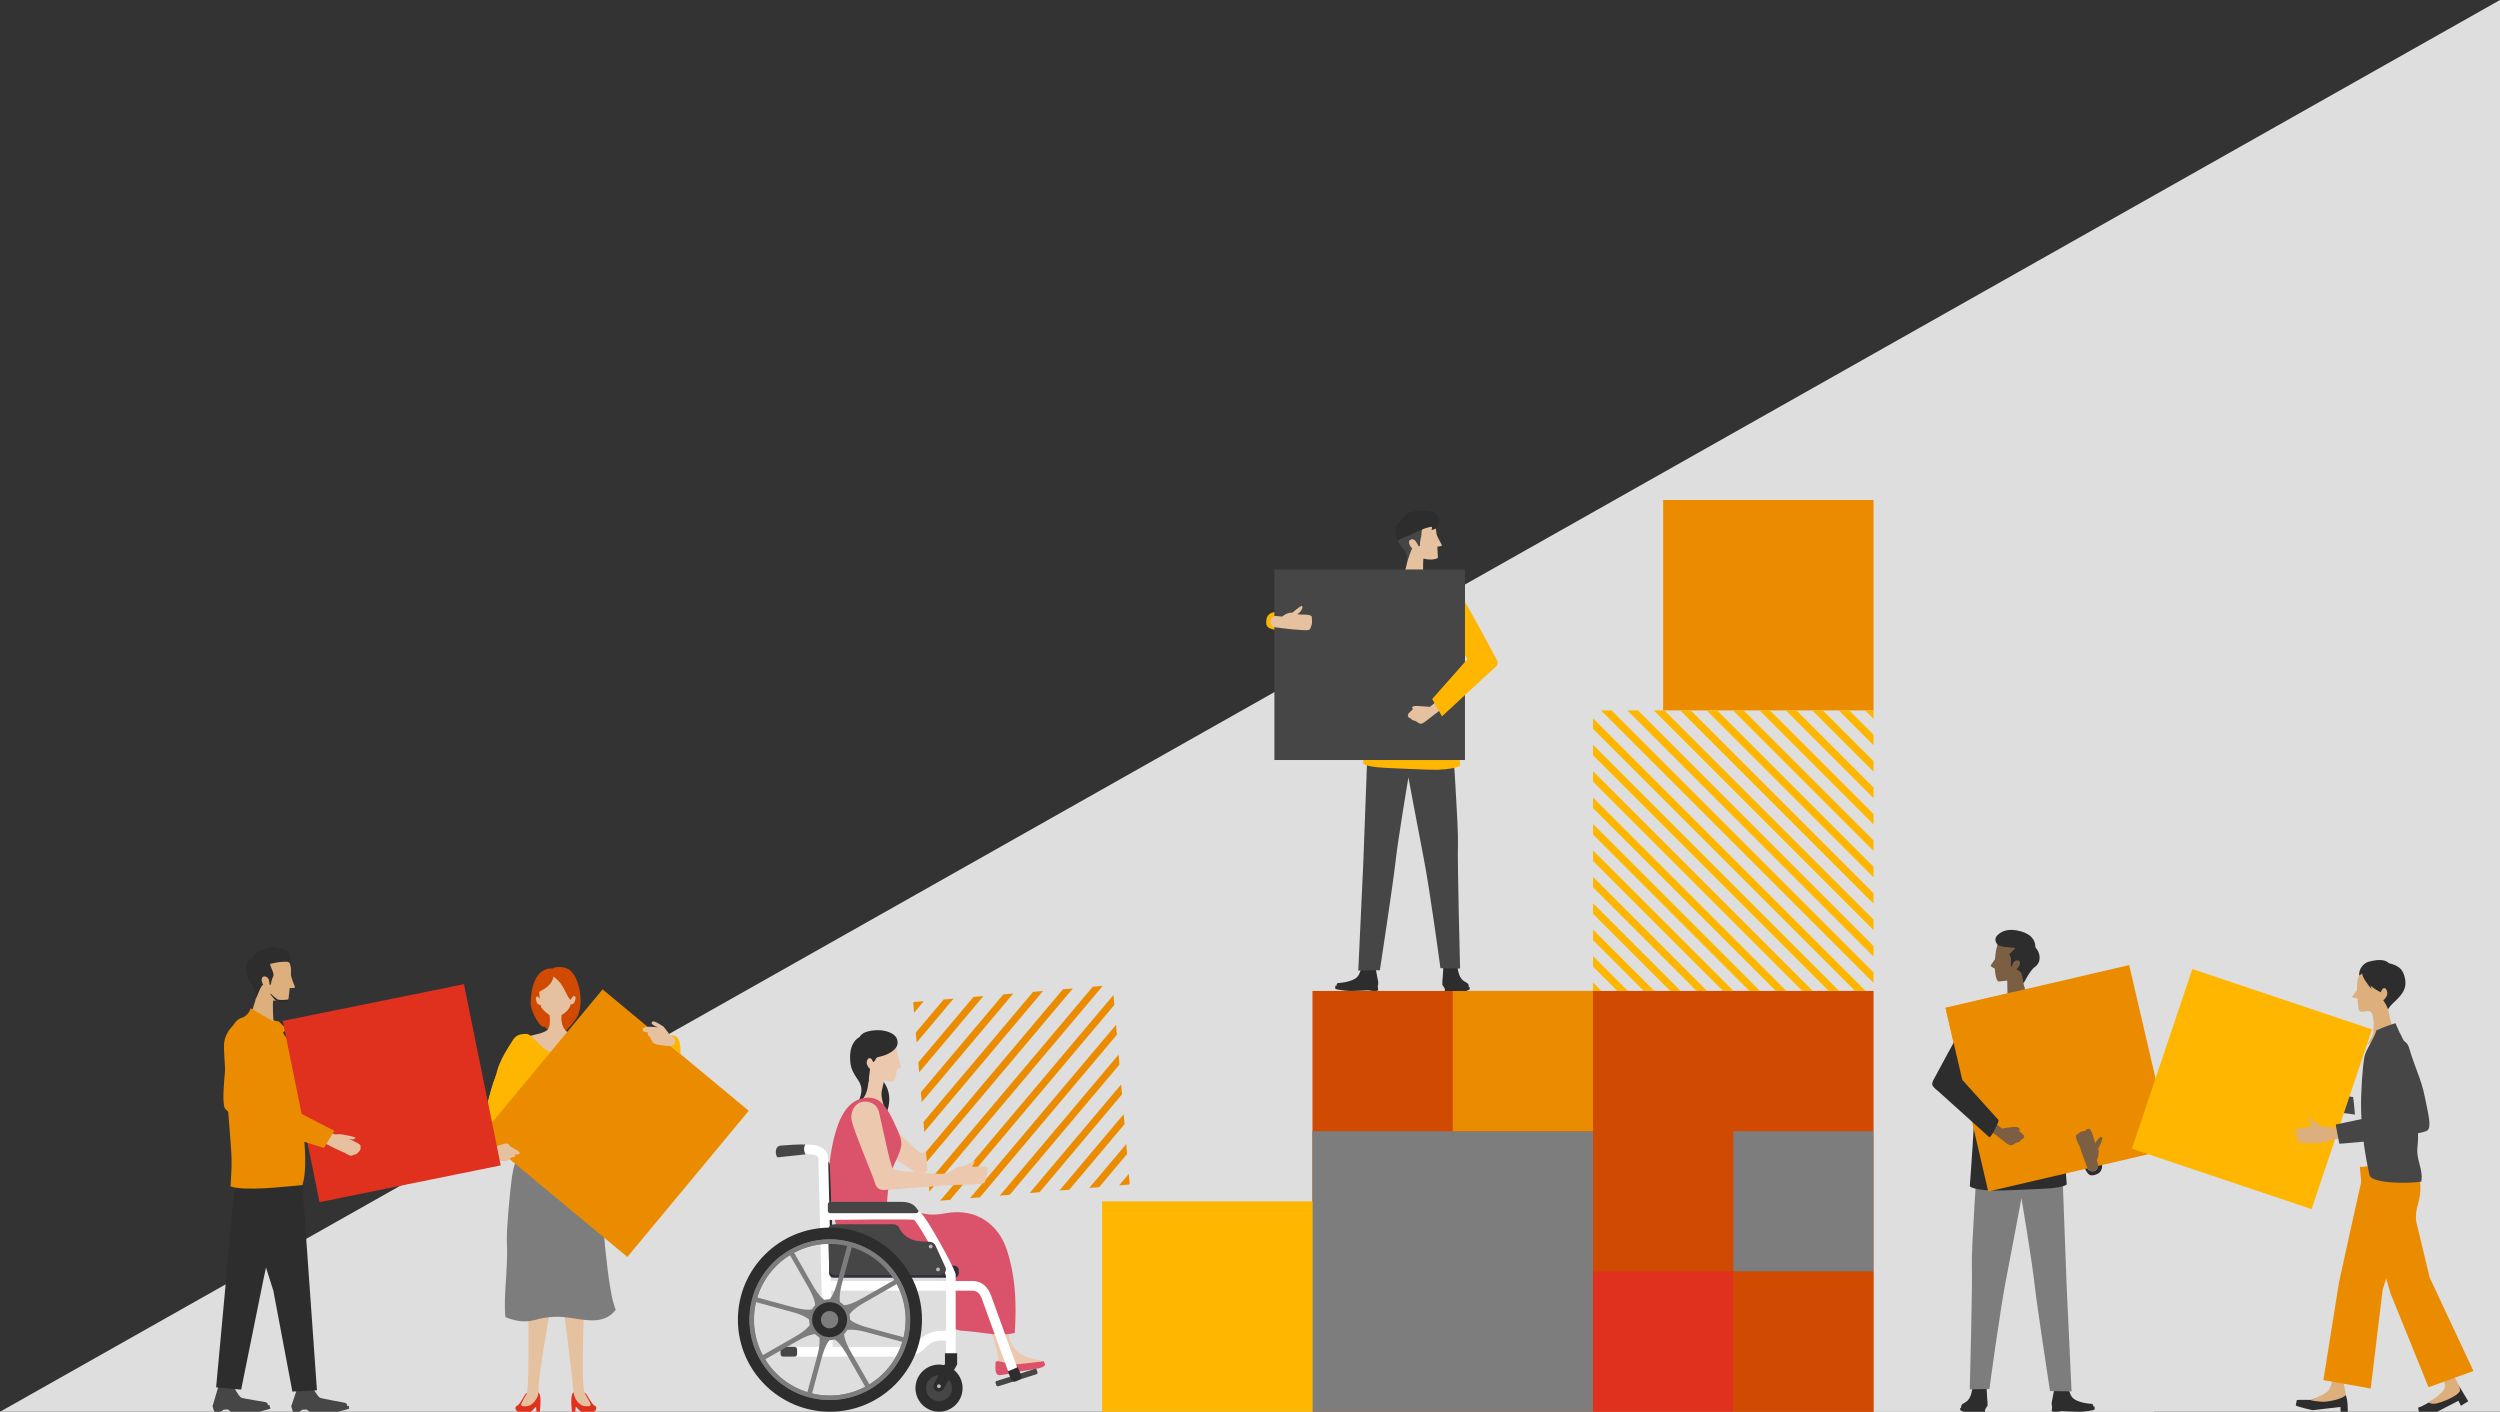 <?xml version="1.0" encoding="UTF-8"?><svg id="img" xmlns="http://www.w3.org/2000/svg" xmlns:xlink="http://www.w3.org/1999/xlink" viewBox="0 0 850 480"><rect x="0" y="0" width="850" height="480" fill="#333333" stroke="none"/><defs><style>.cls-1,.cls-2,.cls-3{fill:none;}.cls-4{fill:#db536a;}.cls-5{fill:#ecc8af;}.cls-6{fill:#302e36;}.cls-7{fill:#eb8c00;}.cls-2{stroke:#ffb600;stroke-width:2.53px;}.cls-2,.cls-3{stroke-miterlimit:10;}.cls-8{clip-path:url(#clippath-1);}.cls-9{fill:#464646;}.cls-10{fill:#ffb600;}.cls-11{fill:#7d7d7d;}.cls-12{fill:#fff;}.cls-3{stroke:#eb8c00;stroke-width:2.4px;}.cls-13{fill:#bbb9ba;}.cls-14{fill:#e0301e;}.cls-15{fill:#dcaf7d;}.cls-16{fill:#dedede;}.cls-17{fill:#7c5f42;}.cls-18{fill:#d04a02;}.cls-19{fill:#2d2d2d;}.cls-20{clip-path:url(#clippath);}.cls-21{fill:#e6c19f;}</style><clipPath id="clippath"><rect class="cls-1" x="541.63" y="241.54" width="95.38" height="95.38"/></clipPath><clipPath id="clippath-1"><rect class="cls-1" x="313.24" y="337.7" width="68.07" height="68.07" transform="translate(-30.41 30.94) rotate(-4.89)"/></clipPath></defs><polygon class="cls-16" points="0 480 850 480 850 0 0 480"/><path class="cls-14" d="M202.08,477.87c-.6-.22-1.8-2.34-2.53-3.58-.33-.55-.64-.72-1.19-.91-.89-.31-3.18-.96-3.84.66-.6,1.64-.05,5.96-.05,5.96h1.15l.11-1.58.31.04s1.09,1.54,1.78,1.54c.69,0,3.12,0,3.87,0,.75,0,1.77-1.63.39-2.13Z"/><path class="cls-21" d="M198.5,433.1c.63,4.07-1.27,37.28.31,40.55.45.96,2.09,3.35,2,4.01-.05.39-.51.48-1.1.48-.78,0-1.4-.07-2.11-.47-.26-.15-1.04-.74-1.28-1.09-.92-1.33-1.23-1.93-1.42-4.28-.48-5.72-3.52-29.56-4.41-35.61-.91-6.27,7.45-7.18,8.01-3.58Z"/><path class="cls-14" d="M175.93,477.87c.6-.22,1.8-2.34,2.53-3.58.33-.55.64-.72,1.19-.91.89-.31,3.18-.96,3.84.66.6,1.64.05,5.96.05,5.96h-1.15s-.11-1.58-.11-1.58l-.31.04s-1.09,1.54-1.78,1.54-3.12,0-3.87,0-1.77-1.63-.39-2.13Z"/><path class="cls-21" d="M179.51,433.1c0,5.66.63,33.69-.31,40.55-.45.96-2.09,3.35-2,4.01.05.39.51.48,1.1.48.78,0,1.4-.07,2.11-.47.26-.15,1.04-.74,1.28-1.09.92-1.33,1.5-1.92,1.42-4.28-.16-5.26,5.54-35.61,5.54-35.61,1.52-6.16-9.15-7.22-9.15-3.58Z"/><path class="cls-11" d="M174.09,400.04c1.11-7.89,4.56-11.34,6.65-12.24,3.32-1.43,14.97-2.19,17.78.27,2.2,1.93,4.28,6.58,5.15,13.96,1.14,9.76,2.78,37.33,5.71,43.25-3.71,4.86-9.14,3.79-15.38,2.8-3.39-.54-6.39-.51-9.73.12-2.67.5-5.77,2.31-12.42-.37-.8-6.92,1-16.44.48-26.26-.15-2.86.97-16.06,1.74-21.54Z"/><path class="cls-18" d="M187.94,329.3c1.09-.94,4.56-.62,5.94.64,3.78,3.45,4.62,12.76,1.98,16.39-2.07,2.84-4.1,5.18-4.1,3.81-1.75,1.48-5.6.39-6.69-1.16-1,1.1-4.64-4.66-4.64-8.03,0-3.33,1-12.14,7.52-11.65Z"/><path class="cls-21" d="M183.27,336.13c0,1.46.43,5.42.64,6.08.3.95,2.96,3.48,4.67,3.48,2.06,0,4.44-1.64,5.2-3.48.37-.88.96-4.75.96-6.08,0-1.33-1.46-5.32-5.55-5.32-4.1,0-5.91,2.66-5.91,5.32Z"/><path class="cls-21" d="M191.02,344.5c-.58,3.01.48,5.04,1.28,5.87.94.98,2.35,1.16,6.03,2.41,2.35.8-5.48,5.7-9.3,5.7-4.72,0-10.53-5.71-8.69-6.27,2.27-.68,4.06-.84,5.58-1.85.9-.6,1.27-2.68.91-5.49-.38-3,4.69-2.97,4.18-.37Z"/><path class="cls-21" d="M183.89,340.11c-.25-.28-.87-1.68-1.47-1.17-.46.39-.19,1.04.11,1.91.3.87,1.54.89,1.54.89l-.17-1.63Z"/><path class="cls-18" d="M187.49,331.71c4.23,2.1,4.87,6.94,6.49,8.22,3.56,2.81,3.09-3.08,1.14-6.21-1.95-3.13-2.62-3.93-4.64-3.99-2.02-.06-2.99,1.97-2.99,1.97Z"/><path class="cls-18" d="M187.98,332.85c-.54,1.57-1.88,3.08-5.17,4.61-1.57.73-.47-3.25.2-4.47.67-1.23,2.16-2.9,3.57-3.26,1.41-.36,1.78,2,1.4,3.12Z"/><path class="cls-10" d="M169.48,381.26c-7.59.88-1.89-11.32-.6-16.65,1.07-4.39,4.28-9.01,5.25-10.59.97-1.58,1.83-2.5,4.83-2.5,2.29,0,5.63,6.57,9.85,6.57,4.37,0,7.91-6.12,10.34-6.12,2.74,0,4.09.67,5.27,3.07,1.18,2.4,3.53,12.49,3.86,14.11,1.69,8.4-1.32,10.78-7.1,11.68.06,1.4.51,4.19-.11,5.86-1.03,2.78-1.74,3.12-6.76,3.25-9.08-.38-9.87-.49-13.72-.35-2.03.07-3.69-1.48-4.21-3.63-.83-3.38-7.04-2.37-6.9-4.72Z"/><path class="cls-21" d="M193.99,339.93c.25-.28.87-1.68,1.47-1.17.46.39.19,1.04-.11,1.91-.3.87-1.54.89-1.54.89l.17-1.63Z"/><path class="cls-10" d="M167.59,368.47c-1.35,4.17-4.29,16.44-4.29,16.44-.43,1.73-.96,5,1.54,6.07-.79-1.65.84-2.7,2.01-2.27l1.1,1.23s.17-.05.43-.13c-.6-.71-1.08-1.54-1.39-2.47-1.17-3.59.57-7.42,3.93-8.95v-.04s1.97-.65,1.97-.65l1.31-3.71s12.09-4.46,12.91-5.42l-14.71-9.49c-1.79,2.96-4.12,7.21-4.83,9.39Z"/><rect class="cls-7" x="176.79" y="349.6" width="64.6" height="64.6" transform="translate(-218.29 298.73) rotate(-50.29)"/><path class="cls-21" d="M176.67,391.89c-.25-.55-1.78-1.3-1.78-1.3,0,0-.88-.61-1.41-.77-.49-.98-1.17-1.24-2.15-.9-.53.18-1.82.57-2.64.81-.11.03-.21.06-.3.09-.26.08-.43.13-.43.13l-1.1-1.23c-1.17-.43-2.8.63-2.01,2.27.12.25.3.52.54.8.36.41.49.98,1.23,1.35l1.84.74,1.62.64s1.64.77,2.23.15c.17-.18.83-.36,1.06-.67.56-.79,1.59-.42,1.84-.98.12-.27-.01-.5-.21-.69-.02-.02-.05-.04-.07-.06.04.02.08.04.13.06.56.24,1.28.39,1.63-.16.05-.08.04-.16,0-.26Z"/><path class="cls-10" d="M229.52,353.65v.55c.03.64-.9,1.22-1.57,1.38l1.3,1.06,2.06,1.74c.43-6.43-2.31-6.45-3.51-6.43.16.22.26.35.26.35.55.14,1.42.78,1.45,1.35Z"/><path class="cls-21" d="M228.07,352.3s-.1-.14-.26-.35c-.54-.74-1.79-2.42-2.24-2.94-2.11-1.31-3.25-2-3.75-1.62-.75.56.19,1.27,1.94,1.93-.35-.08-1.13-.13-1.66-.16-.31-.02-.54-.02-.54-.02,0,0-2.9-.3-3.04.82-.14,1.04,1.77,1.05,1.77,1.05l-.04.69c-.06.64.87.43.97,1.44.04.4.49.74.56.99.21.87,2.16,1.11,2.16,1.11l1.18.16,1.83.24.91-.05c.09,0,.19-.02.29-.04.68-.15,1.41-.7,1.37-1.35v-.55c-.02-.57-.88-1.21-1.44-1.35Z"/><rect class="cls-18" x="446.24" y="336.92" width="190.77" height="143.08"/><rect class="cls-16" x="637.01" y="384.62" width="95.38" height="95.38"/><rect class="cls-11" x="589.32" y="384.62" width="47.69" height="47.69"/><rect class="cls-11" x="446.24" y="384.62" width="95.38" height="95.38"/><rect class="cls-10" x="374.71" y="408.46" width="71.54" height="71.54"/><rect class="cls-7" x="565.47" y="170" width="71.54" height="71.54"/><rect class="cls-14" x="541.63" y="432.31" width="47.69" height="47.69"/><rect class="cls-18" x="589.32" y="432.31" width="47.69" height="47.69"/><rect class="cls-7" x="493.94" y="336.92" width="47.69" height="47.69"/><g class="cls-20"><line class="cls-2" x1="513.87" y1="263.17" x2="664.77" y2="414.08"/><line class="cls-2" x1="513.87" y1="281.13" x2="664.77" y2="432.04"/><line class="cls-2" x1="513.87" y1="299.09" x2="664.77" y2="450"/><line class="cls-2" x1="513.87" y1="317.05" x2="664.77" y2="467.96"/><line class="cls-2" x1="513.87" y1="335.02" x2="664.77" y2="485.92"/><line class="cls-2" x1="513.87" y1="352.98" x2="664.77" y2="503.88"/><line class="cls-2" x1="513.87" y1="370.94" x2="664.77" y2="521.84"/><line class="cls-2" x1="513.87" y1="388.9" x2="664.77" y2="539.8"/><line class="cls-2" x1="513.87" y1="406.86" x2="664.77" y2="557.76"/><line class="cls-2" x1="513.87" y1="424.82" x2="664.77" y2="575.73"/><line class="cls-2" x1="513.87" y1="442.78" x2="664.77" y2="593.69"/><line class="cls-2" x1="513.87" y1="460.74" x2="664.77" y2="611.65"/><line class="cls-2" x1="513.87" y1="290.11" x2="664.77" y2="441.02"/><line class="cls-2" x1="513.87" y1="308.07" x2="664.77" y2="458.98"/><line class="cls-2" x1="513.87" y1="326.03" x2="664.77" y2="476.94"/><line class="cls-2" x1="513.87" y1="344" x2="664.77" y2="494.9"/><line class="cls-2" x1="513.87" y1="361.96" x2="664.77" y2="512.86"/><line class="cls-2" x1="513.87" y1="379.92" x2="664.77" y2="530.82"/><line class="cls-2" x1="513.87" y1="397.88" x2="664.77" y2="548.78"/><line class="cls-2" x1="513.87" y1="415.84" x2="664.77" y2="566.74"/><line class="cls-2" x1="513.87" y1="433.8" x2="664.77" y2="584.71"/><line class="cls-2" x1="513.87" y1="451.76" x2="664.77" y2="602.67"/><line class="cls-2" x1="513.87" y1="469.72" x2="664.77" y2="620.63"/><line class="cls-2" x1="513.87" y1="478.7" x2="664.77" y2="629.61"/><line class="cls-2" x1="513.87" y1="155.41" x2="664.77" y2="306.31"/><line class="cls-2" x1="513.87" y1="164.39" x2="664.77" y2="315.29"/><line class="cls-2" x1="513.87" y1="173.37" x2="664.77" y2="324.27"/><line class="cls-2" x1="513.87" y1="182.35" x2="664.77" y2="333.25"/><line class="cls-2" x1="513.87" y1="191.33" x2="664.77" y2="342.23"/><line class="cls-2" x1="513.87" y1="200.31" x2="664.77" y2="351.21"/><line class="cls-2" x1="513.87" y1="209.29" x2="664.77" y2="360.19"/><line class="cls-2" x1="513.87" y1="218.27" x2="664.77" y2="369.17"/><line class="cls-2" x1="513.87" y1="227.25" x2="664.77" y2="378.15"/><line class="cls-2" x1="513.87" y1="236.23" x2="664.77" y2="387.13"/><line class="cls-2" x1="513.87" y1="245.21" x2="664.77" y2="396.11"/><line class="cls-2" x1="513.87" y1="254.19" x2="664.77" y2="405.1"/><line class="cls-2" x1="513.87" y1="272.15" x2="664.77" y2="423.06"/><line class="cls-2" x1="513.87" y1="38.66" x2="664.77" y2="189.56"/><line class="cls-2" x1="513.87" y1="47.64" x2="664.77" y2="198.54"/><line class="cls-2" x1="513.87" y1="56.62" x2="664.77" y2="207.52"/><line class="cls-2" x1="513.87" y1="65.6" x2="664.77" y2="216.5"/><line class="cls-2" x1="513.87" y1="74.58" x2="664.77" y2="225.49"/><line class="cls-2" x1="513.87" y1="83.56" x2="664.77" y2="234.47"/><line class="cls-2" x1="513.87" y1="92.54" x2="664.77" y2="243.45"/><line class="cls-2" x1="513.87" y1="101.52" x2="664.77" y2="252.43"/><line class="cls-2" x1="513.87" y1="110.5" x2="664.77" y2="261.41"/><line class="cls-2" x1="513.87" y1="119.48" x2="664.77" y2="270.39"/><line class="cls-2" x1="513.87" y1="128.46" x2="664.77" y2="279.37"/><line class="cls-2" x1="513.87" y1="137.44" x2="664.77" y2="288.35"/><line class="cls-2" x1="513.87" y1="146.42" x2="664.77" y2="297.33"/><line class="cls-2" x1="513.87" y1="-78.09" x2="664.77" y2="72.82"/><line class="cls-2" x1="513.87" y1="-69.11" x2="664.77" y2="81.8"/><line class="cls-2" x1="513.87" y1="-60.13" x2="664.77" y2="90.78"/><line class="cls-2" x1="513.87" y1="-51.15" x2="664.77" y2="99.76"/><line class="cls-2" x1="513.87" y1="-42.17" x2="664.77" y2="108.74"/><line class="cls-2" x1="513.87" y1="-33.19" x2="664.77" y2="117.72"/><line class="cls-2" x1="513.87" y1="-24.21" x2="664.77" y2="126.7"/><line class="cls-2" x1="513.87" y1="-15.22" x2="664.77" y2="135.68"/><line class="cls-2" x1="513.87" y1="-6.24" x2="664.77" y2="144.66"/><line class="cls-2" x1="513.87" y1="2.74" x2="664.77" y2="153.64"/><line class="cls-2" x1="513.87" y1="11.72" x2="664.77" y2="162.62"/><line class="cls-2" x1="513.87" y1="20.7" x2="664.77" y2="171.6"/><line class="cls-2" x1="513.87" y1="29.68" x2="664.77" y2="180.58"/></g><path class="cls-21" d="M487.73,178.43c.58,1.12.6,2.63.7,3.19.1.57,1.44,3.11,1.79,3.63.35.51-1.53.61-1.53.61,0,0,.19,2.85.19,3.47s-.51.62-1.51.85c-1,.22-2.97-.09-3.32-.28s-.14,7.82-.14,7.82l-6.92-1.13s2.34-7.55,1.89-9.1c-.45-1.54-2.31-1.81-1.81-6.41.35-3.22,2.31-4.56,5.37-5.49,4.38-1.32,4.51,1.37,5.27,2.83Z"/><path class="cls-9" d="M481.86,185.69h.9s0-1.9.35-2.91c.35-1.01,0-2.71.65-2.91.65-.21,2.09-2.4.09-3.56-2-1.16-3.78-1.07-5.86,0-.58.3-3.17,4.22-3.17,5.79,0,1.57,1.14,3.28,2.18,4.36,1.04,1.08,1.46,2.34,1.55,4.2.49-1.4.94-2.74,1.45-3.99.57-1.4,1.86-.98,1.86-.98Z"/><path class="cls-19" d="M479.25,182.03s3.87-1.95,4.53-2.16c.65-.21,2.23-.72,3.04-.78.07.35.13.85-.2,1.16,1.76-.39,2.26-.97,2.4-1.7.59-.95.05-3.55-1.18-4.15-1.95-.9-5.24-.96-6.95-.56-1.32.31-3.08.35-4.55,3.36-1.47.37-2,3.14-2,3.14,0,0,.07,3.01.91,3.51.98-.86,4.01-1.83,4.01-1.83Z"/><path class="cls-21" d="M481.34,184.04c-.5-.69-1.44-.99-2.09-.27-.66.72.5,3.23,2.47,3.37s-.38-3.1-.38-3.1Z"/><path class="cls-9" d="M100.9,472.56l-1.89,5.59.58,1.86h2.19l1.02-.71,1.42-.07,1.04.77h9.71l3.69-1.01v-.9l-.63-.04s.13-.89-.85-1.12c-.98-.23-7.43-1.33-8.34-1.67s-2.82-4.05-2.82-4.05l-5.11,1.35Z"/><path class="cls-9" d="M74.28,471.3l-2.01,6.83.58,1.86h2.19l1.02-.71,1.42-.07,1.04.77h9.71l3.69-1.01-.24-1.1-.64-.26s.14-.67-.85-.9c-.98-.23-7.18-1.13-8.09-1.47-.91-.34-2.82-4.05-2.82-4.05l-4.99.1Z"/><path class="cls-19" d="M87.93,393.38c3.79-1.93,14.24.4,14.24.4l3.11,43.85,2.48,35.06-8.35.45-6.46-34.25-11.54-36.55,6.52-8.96Z"/><path class="cls-19" d="M86.67,397.32c3.51,0,10.33,3.22,10.33,3.22l-7.4,34.32-7.61,37.61-8.51-.77,3.32-35.93s1.68-22.61,2.99-30.24c.75-4.35,3.37-8.21,6.88-8.2Z"/><polygon class="cls-7" points="92.78 346.87 94.85 347.34 97.38 349.92 95.35 352.03 93.31 348.62 92.78 346.87"/><path class="cls-15" d="M98.68,328.11c.45,1.25.22,2.8.24,3.4.02.6,1.06,3.43,1.36,4.02.3.59-1.77.38-1.77.38,0,0-.34,3.26-.45,3.9-.1.64-.49.77-1.61.67-1-.09-2.25-.27-3.49-.31-.44-.01.04,7.58.04,7.58l-7.36-3.83s2.15-6.2,1.92-7.86c-.24-1.66-2.22-2.22-.91-6.88.92-3.27,3.27-4.34,6.76-4.81,4.99-.68,4.69,2.12,5.28,3.74Z"/><path class="cls-19" d="M91.08,334.67l.98.14s.31-1.96.86-2.94c.55-.98-1.64-4.09-.9-4.2.74-.11,2.76-.65,3.66-.63.89.02,2.36-.32,2.81.44.51-1.34-.04-3.29-.33-3.88-.3-.59-4.87-1.93-6.29-1.47-1.42.46-4.5.77-6.25,3.72-1.65.98-1.96,2.08-1.99,3.71-.03,1.9,1.07,3.88,2.03,5.15.95,1.28,1.54,2.88,1.33,4.8.76-1.36,1.14-2.91,1.9-4.12.85-1.35,2.19-.72,2.19-.72Z"/><path class="cls-15" d="M91.39,333.06c-.24-.72-1.19-1.36-1.99-.94-.8.42-.54,2.86,1.18,3.53,1.71.68.82-2.59.82-2.59Z"/><path class="cls-7" d="M85.24,342.81c1.91,1.14,8.43,4.95,8.43,4.95l-2.09,6.61-7.5-9.03,1.17-2.53Z"/><path class="cls-7" d="M95.32,349.79l2.16,3.31s4.5,14.91,4.97,20.76c1.14,13.98-.29,19.92-.29,19.92l-13.63-.7-6.41-26.5,4.2-17.65,7.01-.17,1.98,1.03Z"/><path class="cls-7" d="M84.56,344.29l4.21,3.67,4.3,7.89s8.72,12.38,9,17.91c.23,4.69,3.17,21.69.75,29.15-5.82.55-19.57,2.18-24.44.47.51-8.29.55-8.58-.3-19.17-.72-9-2.07-26.17-1.91-29.17.1-1.77.96-4.62,3.52-6.73,2.56-2.11,3.8-2.7,4.86-4.01Z"/><path class="cls-19" d="M98.1,339.54s-.16.27-.34.34c-.1.04-2.54.19-3.16.01-.61-.18-2.54-2.03-2.54-2.03,0,0-.28.02-.16.18.12.16,1.6,2.01,1.85,2.13.67.3,2.02.61,2.51.57s1.53.13,1.74,0c.21-.12.05-1,.09-1.2Z"/><rect class="cls-14" x="101.78" y="340.22" width="62.87" height="62.87" transform="translate(-71.27 33.93) rotate(-11.47)"/><path class="cls-21" d="M113.94,385.7s1.68-.21,2.98.11c1.41.34,4.08.68,3.91,1.11-.38.98-2.46.16-2.46.16l1.84.89s2.5,1.02,2.39,1.75c-.11.67.15.73-.12,1.25-.32.62-.53.51-1.01,1.18-.3.42-1.1.35-1.69.7-.64.39-1.38-.28-3.04-1.1-.76-.22-4.98-2.35-6.57-3.16l1.64-3.62c.91.31,2.14.73,2.14.73Z"/><path class="cls-7" d="M83.29,345.81c-4.67.33-5.38,7.24-5.38,7.24,0,0-2.99,19.6-1.55,23.58,1.44,3.98,33.8,13.68,33.8,13.68l3.5-5.85-24.08-12.4-.4-20.37s-3.6-6.05-5.88-5.89Z"/><path class="cls-19" d="M499.34,335.52c.17-.44-.04-1.14-1.09-1.64-1.14-.54-2.48-1.84-2.74-5.66-.04-.55-.09-1.95-.09-1.95l-4.61.39s-.24,6.03-.4,6.89l-.02,1.27.79,1.23.06.17v.71s7.3,0,7.3,0l1.15-.53v-.74l-.36-.12Z"/><path class="cls-19" d="M468.45,335.31c.09-.39.2-1.06.11-1.65-.14-.89-.95-4.92-.95-4.92l-4.44-.79s-.63,2.77-1.41,3.86c-1.58,2.24-6.99,2.43-6.99,2.43,0,0-.41.51-.35.9h-.42s-.04.8,0,1.02,3.26.77,5.23.77,5.96-.23,5.96-.23c0,0,1.18.23,2.3.23.61,0,1.09-.2,1.09-.2l-.14-1.4Z"/><path class="cls-9" d="M493.68,249.13s2.27,32.43,2.03,38.02.72,42.14.72,42.14l-6.68-.11s-3.63-27.13-5.85-38.25c-1.09-5.48-5.04-26.62-5.04-26.62,0,0-3.54,20.85-4.51,29.7-.73,6.6-5.19,35.87-5.19,35.87l-7.34.11,1.68-36.05,1.64-43.83,28.54-.97Z"/><path class="cls-10" d="M494.54,228.41c-.02-4.74.33-22.41.29-23.99-.15-6.19-5.7-7.05-9.54-7.63,0,0-.21.06-.6.15-.37.08-.9.19-1.56.28-1.54.21-3.77.36-6.3,0-.44-.06-.88-.14-1.33-.23-.29-.06-.59-.12-.89-.2-.54.19-9.4,1.44-9.54,7.63-.04,1.57.31,19.25.29,23.99-.02,6.18-1.8,30.3-1.89,31.17,0,0,.11.21.75.47.9.37,2.83.85,7,1.03.99.04,4.35.21,7.89.36.11,0,.23,0,.34.01,4,.17,8.12.33,9.24.28,4.25-.19,6.18-.68,7.05-1.05.59-.25.69-.45.69-.45-.09-.88-1.87-25.64-1.89-31.83Z"/><rect class="cls-9" x="433.3" y="193.62" width="64.79" height="64.79"/><path class="cls-10" d="M433.3,214.11v-5.98s-2.79.07-2.79,3.35c0,1.48.42,2.07,2.79,2.63Z"/><path class="cls-21" d="M445.42,213.86c.3-.81.51-1.06.64-1.98.09-.61,0-1.4-.06-2.14-.09-.97-3.42-.76-3.42-.76l-1.51-.14s.58-.38.76-.57c.61-.64,1.21-1.65.93-2.07-.25-.38-.16-.26-.92.2-.54.33-1.3.93-2.4,1.87-1.34-.03-2.24.51-2.87.9-.43.27-.66.49-.66.49,0,0-1.34-.23-2.13-.23-.96,0-1.62.73-1.75,1.69-.15,1.06.43,2.01,1.49,2.15.83.11,1.85.24,2.88.37.34.04.68.08,1.02.12,1.54.18,2.99.32,3.77.34,2.42.25,4.03.28,4.22-.24Z"/><path class="cls-21" d="M486.16,240.32s-3.36-.25-4.26-.3c-1.09-.07-2.45.26-1.45,1.06-.5.41-1.15,1.1-1.15,1.1,0,0-.82.65-.59,1.26.25.68.37.63.5.66s.22-.1.71.49c.42.5,1.11.25,1.91.9.31.26.56.34.77.47.77.47,2.21-.78,2.21-.78l2.39-1.87,2.64-1.99-1.54-2.73-2.15,1.74Z"/><path class="cls-10" d="M507.71,222.11c-4.32-8.04-11.24-20.8-13.08-23.04-4.3-1.52-5.43,4.89-4.86,10.79l1.55,4.49c1.84,2.7,7.68,9.68,7.68,9.68l-12.05,13.64.68,1.21,1.54,2.73,1.1,1.96,16.85-15.61c2.99-2.36,2.38-2.51.57-5.87Z"/><rect class="cls-9" x="488.49" y="197.72" width="9.6" height="26.31"/><path class="cls-17" d="M687.95,334.33l1.83,6.38-7.17.62-.15-7.92s-1.13.11-2.95.29c-.8.08-1.35-3.63-1.28-4.7.07-1.08-.14-7.99,2.06-9.38,2.2-1.4,5.53-2.64,8.22.54,2.69,3.18,3.19,8.17,1.91,9.64-1.28,1.46-2.98,2.04-2.48,4.53Z"/><path class="cls-17" d="M678.93,324.99c-.21.93-2.27,3.11-2.06,3.49.21.39,2.63,1.41,2.63,1.41l-.57-4.9Z"/><path class="cls-19" d="M679.18,321.19c.73.78,3.36.82,5.9,1.12,0,.54-1.93,2.04-1.93,2.04l.58,1.4-.04,2.78s3.12,1.43,3.54,2.31c.43.87.64,3.14.71,3.49.07.34,1.93-4.14,3.94-5.58,2.21-1.59,2-4.67.17-6.65-.04-2.95-2.09-5-6.35-5.77-3.09-.56-5.23.28-6.58,1.65-1.58,1.6.06,3.2.06,3.2Z"/><path class="cls-17" d="M684.66,327.15c.42-.62,1.43-.93,1.99-.29.56.65-.42,2.91-2.09,3.03s.1-2.75.1-2.75Z"/><path class="cls-19" d="M666.82,478.6c-.17-.44.04-1.14,1.09-1.64,1.14-.54,2.48-1.84,2.74-5.66.04-.55.09-1.95.09-1.95l4.61.39s.24,6.03.4,6.89l.02,1.27-.79,1.23-.06.17v.71s-7.3,0-7.3,0l-1.15-.53v-.74l.36-.12Z"/><path class="cls-19" d="M697.71,478.39c-.09-.39-.2-1.06-.11-1.65.14-.89.95-4.92.95-4.92l4.44-.79s.63,2.77,1.41,3.86c1.58,2.24,6.99,2.43,6.99,2.43,0,0,.41.51.35.9h.42s.04.8,0,1.02c-.04.22-3.26.77-5.23.77-2.02,0-5.96-.23-5.96-.23,0,0-1.18.23-2.3.23-.61,0-1.09-.2-1.09-.2l.14-1.4Z"/><path class="cls-11" d="M672.47,392.21s-2.27,32.43-2.03,38.02c.25,5.59-.72,42.14-.72,42.14l6.68-.11s3.63-27.13,5.85-38.25c1.09-5.48,5.04-26.62,5.04-26.62,0,0,3.54,20.85,4.51,29.7.73,6.6,5.19,35.87,5.19,35.87l7.34.11-1.68-36.05-1.64-43.83-28.54-.97Z"/><path class="cls-19" d="M671.62,371.49c.02-4.74-.33-22.41-.29-23.99.15-6.19,5.7-7.05,9.54-7.63,0,0,.21.06.6.15.37.08.9.19,1.56.28,1.54.21,3.77.36,6.3,0,.44-.06.88-.14,1.33-.23.29-.06.59-.12.89-.2.54.19,9.4,1.44,9.54,7.63.04,1.57-.31,19.25-.29,23.99.02,6.18,1.8,30.3,1.89,31.17,0,0-.11.21-.75.47-.9.37-2.83.85-7,1.03-.99.04-4.35.21-7.89.36-.11,0-.23,0-.34.01-4,.17-8.12.33-9.24.28-4.25-.19-6.18-.68-7.05-1.05-.59-.25-.69-.45-.69-.45.09-.88,1.87-25.64,1.89-31.83Z"/><rect class="cls-7" x="667.9" y="334.54" width="64.11" height="64.11" transform="translate(1464.79 565.02) rotate(166.9)"/><path class="cls-19" d="M708.91,397.42l.84-.21c.26.61,1.4,1.3,2.39.91h0c.89-.34,1.27-1.53,1.22-1.75l1.31-.31s.57,2.71-2.59,3.45c-1.42.33-2.08.07-3.17-2.1Z"/><path class="cls-17" d="M706,387.36c-.24-.64-.3-1.31.16-1.61.71-.48,1.84-1.45,2.78-1.19.47-.57.54-.7,1.27-.8.96-.13,1.92,4.34,2.15,4.87.15-.22,1.56-2.29,2.02-2.12.42.16.54.47.27,1.3-.2.6-.6,1.47-1.26,2.74.33,1.29.11,2.41-.13,3.11-.16.47-.32.75-.32.75,0,0,.18.74.36,1.5.22.93-.27,1.88-1.16,2.22-.99.38-2.1-.11-2.47-1.1-.29-.78-.65-1.73-1-2.7-.12-.32-.23-.64-.35-.95-.52-1.45-.92-2.55-1.11-3.3-.91-1.83-.81-1.67-1.2-2.71Z"/><path class="cls-17" d="M680.66,383.7s3.06-.48,3.96-.55c1.48-.12,2.77.64,1.75,1.31.48.31,1.63,1.46,1.63,1.46,0,0,.46.35.11.9-.44.68-.62.37-.74.49s.02.06-.47.66c-.42.5-1.11.25-1.91.9-.31.26-.56.34-.77.47-.77.47-2.21-.78-2.21-.78l-2.39-1.87-2.64-1.99,1.54-2.73,2.15,1.74Z"/><path class="cls-19" d="M658.44,365.19c4.32-8.04,11.24-20.8,13.08-23.04,4.3-1.52,5.43,4.89,4.86,10.79l-1.55,4.49c-1.84,2.7-7.68,9.68-7.68,9.68,0,0,12.04,13.41,12.35,13.72.31.31-2.64,6.29-3.14,5.83-.5-.45-17.33-15.61-17.33-15.61-2.99-2.36-2.38-2.51-.57-5.87Z"/><rect class="cls-7" x="664.01" y="339.69" width="23.2" height="25.04" transform="translate(1413.46 542.14) rotate(166.9)"/><path class="cls-19" d="M293.99,361.38c.81,1.63.02,1.04,3.47,3.5,4.81,3.43,6.33,8.8,3.43,14.69-2.16,4.4-11.41.1-10.47-2.4,6.57-10.7-2.1-8.95-1.33-18.35.21-2.49,3.73.19,4.9,2.56Z"/><path class="cls-5" d="M301.42,365.26c-.67,1.53-1.1,2.98-1.65,5.89-.55,2.91,2.59,9.69,2.9,10.72.31,1.02-9.84-5.59-10.19-6.61-.35-1.02,1.9-1.45,2.6-5.9.52-3.31.64-5.26-.92-8.04-.56-1,7.27,3.95,7.27,3.95Z"/><path class="cls-5" d="M301.08,352.83c2.95.81,3.79,2.12,4.11,5.99.67,2.51,1.16,3.65,1.16,4.08s-.74.2-1.32.75c-.22.81-.6,3.86-1.41,4.03-1.04.22-5.57-.76-6.82-2.02-1.25-1.25-4.5-3.69-4.06-7.6.44-3.91,4.36-6.34,8.34-5.24Z"/><path class="cls-19" d="M305.18,354.22c.06,1.37-.57,2.43-2.28,3.53-2.95,1.9-4.86,1.21-5.17,2.37-.32,1.16-1.69,1.27-1.69,1.27,0,0-.49,4.56-.72,6.12-.23,1.56-.73-.79-2.03-2.58-2.06-2.84-4.12-3.28-4.2-6.09-.06-2.29.97-5.12,3.17-6.26,1.27-2.43,6.22-2.49,7.9-2.2,2.74.47,4.92,1.61,5.01,3.85Z"/><path class="cls-5" d="M293.72,380.71c.72-1.52,3.71-3.32,6.18-1.04,2.46,2.27,11.99,12.02,13.13,12.3,1.14.28,13.79-4.59,15.15-5.8,1.36-1.21.6-2.54,2.68-4.24.78-.63.76.82,1.16.4.41-.43.92.02.92.02,0,0-.74-.31-.3.02.44.34.88,1.18.95,2.11s-1.73,3.27-3.04,4.24-15.05,9.17-16.24,9.99c-1.19.82-2.35.77-3.53-.34-1.17-1.11-12.58-8.05-15.47-10.71-2.07-1.91-2.29-5.48-1.59-6.94Z"/><path class="cls-5" d="M328.35,386.55c.43-.75.87-2.87.92-3.55.05-.68.48-3.28.45-3.99-.03-.71.64-1.15.77-.31.13.85.23,1.94.62,3.06.39,1.11-.05,2.07-.08,2.61-.03.54-2.68,2.17-2.68,2.17Z"/><path class="cls-5" d="M330.13,380.9c.37.44,1.32,1.3,1.83,1.05s2.47-2.21,3.14-3.3c.17-.29.77-.68,1-.7.52-.06,1.48.52,1.69,1.16.26.79,1.4,3.27-.09,4.66-.4.38-2.2,2.9-3.88,3.9-.31.18-3.78,1.99-4.11,2.3s-1.35-3.41-1.35-3.41"/><path class="cls-5" d="M340.95,430.82s1.77,17.46,2.12,22.84c.33,5.07,4.12,7.6,9.21,8.59,5.09.99-.92,1.68-3.59,2.27-2.67.59-8.05.97-8.8.47-.75-.5-.71-1.58-.54-3.3.18-1.72-2.81-10.24-5.17-17.89-1.08-3.5-2.14-6.11-1.23-9.4.9-3.29,6.7-8.4,8-3.58Z"/><path class="cls-4" d="M338.48,463.36c-.08,1.98-.25,4.28,1.46,4.19,1.71-.09,5.79-1.2,10.86-1.89,5.54-.75,4.46-1.95,4.46-1.95l-.39-.91s-5.86.8-9.18,1.06c-3.32.27-7.14-2.08-7.2-.52Z"/><path class="cls-4" d="M301.44,413.62c13.12-3.78,9.97.72,20.19-1.13,10.63-1.92,18,4.2,20.69,12.43,2.69,8.23,3.45,16.9,2.7,28.3-6.46,1.34-8.9-.15-17.92-.77-8.52-.58-3-13.85-4.45-19.02-1.45-5.16-23.5,1-31.7-.91-8.2-1.91-5.19-16.84-3.85-19.62,1.34-2.78,14.35.72,14.35.72Z"/><path class="cls-4" d="M293.75,373.34c4.88-.75,7.41,1.65,11.31,10.67,1.85,4.28,2.14,5.22-.81,11.38-2.95,6.17-2.81,18.23-2.81,18.23,0,0-7.46,1.46-16.02,5.86-1.52-2.47-4.64-16.31-3.05-26.48,1.74-11.17,4.91-18.67,11.39-19.66Z"/><rect class="cls-6" x="279.61" y="394.69" width="3.24" height="39.7" rx="1.37" ry="1.37" transform="translate(-15.92 11.26) rotate(-2.23)"/><path class="cls-12" d="M279.85,460.23l3.31-.08c-.02-.64-1.56-63.73-1.59-66.26-.02-1.32-.55-2.45-1.53-3.26-2.67-2.21-8.06-1.33-8.66-1.22l.58,3.26c1.83-.32,4.9-.38,5.97.51.19.16.32.35.33.75.03,2.55,1.53,63.69,1.59,66.3Z"/><path class="cls-9" d="M265.47,389.49c6.51-.51,8.41-.35,8.41-.35-.69.47-.59,2.83.08,3.32,1.25-.09-7.66.81-9.42,1.03-.82.1-1.54-3.81.93-4Z"/><path class="cls-6" d="M283.45,430.32h40.98c.86,0,1.56.7,1.56,1.56v.98c0,.86-.7,1.56-1.56,1.56h-40.98c-.86,0-1.56-.7-1.56-1.56v-2.54c0-.86.7,0,1.56,0Z"/><path class="cls-12" d="M343.49,468.21l3.11-1.13-9.46-26.09c-1.2-3.6-3.41-5.44-6.55-5.46h-1.64s-48.03-.01-48.03-.01v3.31s48.02,0,48.02,0h1.63c1.23.02,2.5.41,3.44,3.22v.04s9.48,26.11,9.48,26.11Z"/><path class="cls-12" d="M269.41,461.25h38.15c2.81,0,5.49-1.2,7.37-3.28,1.25-1.39,3.04-2.19,4.91-2.19h3.44s0-3.31,0-3.31h-3.44c-2.81,0-5.49,1.2-7.37,3.28-1.25,1.39-3.04,2.19-4.91,2.19h-38.15s0,3.31,0,3.31Z"/><rect class="cls-9" x="265.4" y="457.93" width="5.62" height="3.31" rx=".85" ry=".85" transform="translate(536.42 919.18) rotate(-180)"/><path class="cls-12" d="M321.63,433.74c-.72-2.2-8.78-16.97-10.86-19.02-2.69-.23-19.44-.09-29.8.07l-.05-3.31c6.77-.1,29.01-.4,30.84.05.76.18,1.91.46,7.67,10.73,1.34,2.39,2.7,4.92,3.71,6.93,1.79,3.55,1.79,3.97,1.79,4.38v27.45h-3.31v-27.27Z"/><circle class="cls-19" cx="319.26" cy="471.99" r="8.01" transform="translate(-200.46 238.34) rotate(-31.72)"/><path class="cls-9" d="M314.85,471.99c0-2.44,1.97-4.41,4.41-4.41,2.44,0,4.41,1.97,4.41,4.41,0,2.44-1.97,4.41-4.41,4.41-2.44,0-4.41-1.97-4.41-4.41Z"/><path class="cls-19" d="M325.43,463.88s-3.55,6.56-4.21,7.7c-.4.69-.94,1.67-2.29,1.55-1.16-.11-1.91-1.31-1.38-2.71l3.73-6.69v-3.61h4.15v3.77Z"/><path class="cls-13" d="M319.21,470.67h.03c.34,0,.66.29.64.64-.02.35-.28.64-.64.64h-.03c-.34,0-.66-.29-.64-.64.02-.35.28-.64.64-.64Z"/><path class="cls-9" d="M282.5,408.64h24.28c1.92,0,3.67.68,4.51,1.75l.9,1.15c.34.44-.17.95-.96.95h-28.72c-.57,0-1.04-.29-1.04-.64v-2.57c0-.35.46-.64,1.04-.64Z"/><path class="cls-9" d="M283.75,416.26h19.91c.87,0,1.67.45,2.03,1.15l.22.43c1.26,2.44,3.95,4.05,6.98,4.19l3.19.18c.93.04,1.74.59,2.02,1.38l3.42,7.43c.45,1.27-.63,2.55-2.13,2.55h-35.22c-1.21,0-2.2-.85-2.23-1.91l-.43-13.37c-.04-1.11.97-2.02,2.23-2.02Z"/><path class="cls-19" d="M250.88,448.69c0-17.26,14.04-31.3,31.3-31.3,17.26,0,31.3,14.04,31.3,31.3,0,17.26-14.04,31.3-31.3,31.3-17.26,0-31.3-14.04-31.3-31.3ZM255.1,448.69c0,14.93,12.15,27.08,27.08,27.08,14.93,0,27.08-12.15,27.08-27.08,0-14.93-12.15-27.08-27.08-27.08-14.93,0-27.08,12.15-27.08,27.08Z"/><path class="cls-11" d="M254.87,448.69c0-15.06,12.25-27.31,27.31-27.31,15.06,0,27.31,12.25,27.31,27.31,0,15.06-12.25,27.31-27.31,27.31-15.06,0-27.31-12.25-27.31-27.31ZM256.38,448.69c0,14.23,11.57,25.8,25.8,25.8,14.23,0,25.8-11.57,25.8-25.8,0-14.23-11.57-25.8-25.8-25.8-14.23,0-25.8,11.57-25.8,25.8Z"/><rect class="cls-9" x="338.26" y="467.47" width="14.68" height="1.89" rx=".5" ry=".5" transform="translate(816.2 811.03) rotate(162.48)"/><path class="cls-13" d="M318.91,430.97h.03c.34,0,.66.29.64.64-.02.35-.28.64-.64.64h-.03c-.34,0-.66-.29-.64-.64.02-.35.28-.64.64-.64Z"/><path class="cls-13" d="M316.42,423.18h.03c.34,0,.66.29.64.64-.02.35-.28.64-.64.64h-.03c-.34,0-.66-.29-.64-.64.02-.35.28-.64.64-.64Z"/><path class="cls-19" d="M344.48,465.33h1.4c.63,0,1.14.51,1.14,1.14v3.05h-3.69v-3.05c0-.63.51-1.14,1.14-1.14Z" transform="translate(845.37 763.13) rotate(157.03)"/><path class="cls-11" d="M255.73,441.52c3.96-14.53,18.99-23.13,33.52-19.17,14.53,3.96,23.13,18.99,19.17,33.52s-18.99,23.13-33.52,19.17c-14.53-3.96-23.13-18.99-19.17-33.52ZM257.18,441.91c-3.74,13.73,4.39,27.93,18.12,31.67,13.73,3.74,27.93-4.39,31.67-18.12,3.74-13.73-4.39-27.93-18.12-31.67-13.73-3.74-27.93,4.39-31.67,18.12Z"/><path class="cls-11" d="M285.75,443.25c-.33-.87-.56-2.88.6-7.13,1.58-5.82,3.53-12.97,3.53-12.97l-1.58-.43s-1.95,7.15-3.53,12.97c-1.16,4.25-2.37,5.87-3.1,6.45-.73.58,4.41,1.98,4.08,1.11Z"/><path class="cls-11" d="M278.4,454.13c.33.87.56,2.88-.6,7.13-1.58,5.82-3.53,12.97-3.53,12.97l1.58.43s1.95-7.15,3.53-12.97c1.16-4.25,2.37-5.87,3.1-6.45.73-.58-4.41-1.98-4.08-1.11Z"/><path class="cls-11" d="M288.52,447.44c.38-.85,1.64-2.43,5.46-4.62,5.24-3,11.67-6.67,11.67-6.67l-.81-1.42s-6.43,3.68-11.67,6.67c-3.83,2.19-5.82,2.47-6.75,2.37-.93-.1,1.72,4.52,2.1,3.67Z"/><path class="cls-11" d="M275.63,449.94c-.38.85-1.64,2.43-5.46,4.62-5.24,3-11.67,6.67-11.67,6.67l.81,1.42s6.43-3.68,11.67-6.67c3.83-2.19,5.82-2.47,6.75-2.37.93.1-1.72-4.52-2.1-3.67Z"/><path class="cls-11" d="M287.52,452.36c.87-.33,2.88-.56,7.13.6,5.82,1.58,12.97,3.53,12.97,3.53l.43-1.58s-7.15-1.95-12.97-3.53c-4.25-1.16-5.87-2.37-6.45-3.1-.58-.73-1.98,4.41-1.11,4.08Z"/><path class="cls-11" d="M276.63,445.02c-.87.33-2.88.56-7.13-.6-5.82-1.58-12.97-3.53-12.97-3.53l-.43,1.58s7.15,1.95,12.97,3.53c4.25,1.16,5.87,2.37,6.45,3.1.58.73,1.98-4.41,1.11-4.08Z"/><path class="cls-11" d="M283.33,455.14c.85.38,2.43,1.64,4.62,5.46,3,5.24,6.67,11.67,6.67,11.67l1.42-.81s-3.68-6.43-6.67-11.67c-2.19-3.83-2.47-5.82-2.37-6.75.1-.93-4.52,1.72-3.67,2.1Z"/><path class="cls-11" d="M280.82,442.24c-.85-.38-2.43-1.64-4.62-5.46-3-5.24-6.67-11.67-6.67-11.67l-1.42.81s3.68,6.43,6.67,11.67c2.19,3.83,2.47,5.82,2.37,6.75-.1.93,4.52-1.72,3.67-2.1Z"/><circle class="cls-11" cx="282.07" cy="448.69" r="6.95"/><circle class="cls-19" cx="282.07" cy="448.69" r="5.94"/><circle class="cls-11" cx="282.07" cy="448.69" r="2.95"/><path class="cls-5" d="M297.09,362.42c.14-.71-.51-2.23-.93-2.46-.74-.42-1.16-.11-1.45.95-.19.72.47,2.25,1.29,2.61.82.37.94-.41,1.08-1.1Z"/><rect class="cls-16" x="313.24" y="337.7" width="68.07" height="68.07" transform="translate(-30.41 30.94) rotate(-4.89)"/><g class="cls-8"><line class="cls-3" x1="481.45" y1="430.22" x2="608.48" y2="279.44"/><line class="cls-3" x1="491.59" y1="429.35" x2="618.61" y2="278.57"/><line class="cls-3" x1="501.73" y1="428.48" x2="628.75" y2="277.7"/><line class="cls-3" x1="511.87" y1="427.62" x2="638.89" y2="276.84"/><line class="cls-3" x1="522" y1="426.75" x2="649.03" y2="275.97"/><line class="cls-3" x1="532.14" y1="425.88" x2="659.16" y2="275.1"/><line class="cls-3" x1="542.28" y1="425.02" x2="669.3" y2="274.24"/><line class="cls-3" x1="552.42" y1="424.15" x2="679.44" y2="273.37"/><line class="cls-3" x1="562.55" y1="423.28" x2="689.58" y2="272.5"/><line class="cls-3" x1="572.69" y1="422.41" x2="699.72" y2="271.63"/><line class="cls-3" x1="582.83" y1="421.55" x2="709.85" y2="270.77"/><line class="cls-3" x1="592.97" y1="420.68" x2="719.99" y2="269.9"/><line class="cls-3" x1="603.11" y1="419.81" x2="730.13" y2="269.03"/><line class="cls-3" x1="613.24" y1="418.95" x2="740.27" y2="268.17"/><line class="cls-3" x1="349.66" y1="441.49" x2="476.68" y2="290.71"/><line class="cls-3" x1="359.8" y1="440.62" x2="486.82" y2="289.84"/><line class="cls-3" x1="369.94" y1="439.75" x2="496.96" y2="288.97"/><line class="cls-3" x1="380.07" y1="438.89" x2="507.1" y2="288.11"/><line class="cls-3" x1="390.21" y1="438.02" x2="517.24" y2="287.24"/><line class="cls-3" x1="400.35" y1="437.15" x2="527.37" y2="286.37"/><line class="cls-3" x1="410.49" y1="436.29" x2="537.51" y2="285.51"/><line class="cls-3" x1="420.63" y1="435.42" x2="547.65" y2="284.64"/><line class="cls-3" x1="430.76" y1="434.55" x2="557.79" y2="283.77"/><line class="cls-3" x1="440.9" y1="433.68" x2="567.92" y2="282.9"/><line class="cls-3" x1="451.04" y1="432.82" x2="578.06" y2="282.04"/><line class="cls-3" x1="461.18" y1="431.95" x2="588.2" y2="281.17"/><line class="cls-3" x1="471.31" y1="431.08" x2="598.34" y2="280.3"/><line class="cls-3" x1="217.87" y1="452.76" x2="344.89" y2="301.98"/><line class="cls-3" x1="228.01" y1="451.89" x2="355.03" y2="301.11"/><line class="cls-3" x1="238.14" y1="451.02" x2="365.17" y2="300.24"/><line class="cls-3" x1="248.28" y1="450.16" x2="375.31" y2="299.38"/><line class="cls-3" x1="258.42" y1="449.29" x2="385.44" y2="298.51"/><line class="cls-3" x1="268.56" y1="448.42" x2="395.58" y2="297.64"/><line class="cls-3" x1="278.7" y1="447.56" x2="405.72" y2="296.78"/><line class="cls-3" x1="288.83" y1="446.69" x2="415.86" y2="295.91"/><line class="cls-3" x1="298.97" y1="445.82" x2="426" y2="295.04"/><line class="cls-3" x1="309.11" y1="444.95" x2="436.13" y2="294.18"/><line class="cls-3" x1="319.25" y1="444.09" x2="446.27" y2="293.31"/><line class="cls-3" x1="329.38" y1="443.22" x2="456.41" y2="292.44"/><line class="cls-3" x1="339.52" y1="442.35" x2="466.55" y2="291.57"/><line class="cls-3" x1="86.08" y1="464.03" x2="213.1" y2="313.25"/><line class="cls-3" x1="96.22" y1="463.16" x2="223.24" y2="312.38"/><line class="cls-3" x1="106.35" y1="462.29" x2="233.38" y2="311.51"/><line class="cls-3" x1="116.49" y1="461.43" x2="243.51" y2="310.65"/><line class="cls-3" x1="126.63" y1="460.56" x2="253.65" y2="309.78"/><line class="cls-3" x1="136.77" y1="459.69" x2="263.79" y2="308.91"/><line class="cls-3" x1="146.9" y1="458.83" x2="273.93" y2="308.05"/><line class="cls-3" x1="157.04" y1="457.96" x2="284.07" y2="307.18"/><line class="cls-3" x1="167.18" y1="457.09" x2="294.2" y2="306.31"/><line class="cls-3" x1="177.32" y1="456.23" x2="304.34" y2="305.45"/><line class="cls-3" x1="187.46" y1="455.36" x2="314.48" y2="304.58"/><line class="cls-3" x1="197.59" y1="454.49" x2="324.62" y2="303.71"/><line class="cls-3" x1="207.73" y1="453.62" x2="334.75" y2="302.84"/><line class="cls-3" x1="-45.71" y1="475.3" x2="81.31" y2="324.52"/><line class="cls-3" x1="-35.58" y1="474.43" x2="91.45" y2="323.65"/><line class="cls-3" x1="-25.44" y1="473.56" x2="101.59" y2="322.78"/><line class="cls-3" x1="-15.3" y1="472.7" x2="111.72" y2="321.92"/><line class="cls-3" x1="-5.16" y1="471.83" x2="121.86" y2="321.05"/><line class="cls-3" x1="4.98" y1="470.96" x2="132" y2="320.18"/><line class="cls-3" x1="15.11" y1="470.1" x2="142.14" y2="319.32"/><line class="cls-3" x1="25.25" y1="469.23" x2="152.27" y2="318.45"/><line class="cls-3" x1="35.39" y1="468.36" x2="162.41" y2="317.58"/><line class="cls-3" x1="45.53" y1="467.5" x2="172.55" y2="316.72"/><line class="cls-3" x1="55.66" y1="466.63" x2="182.69" y2="315.85"/><line class="cls-3" x1="65.8" y1="465.76" x2="192.83" y2="314.98"/><line class="cls-3" x1="75.94" y1="464.89" x2="202.96" y2="314.11"/></g><path class="cls-5" d="M291.99,375.03c1.63-1,5.91-.72,6.84,2.98.94,3.7,3.84,18.38,4.75,19.35.91.98,15.89,2.01,17.94,1.7,2.05-.31,2.7-2.25,5.75-2.58,1.14-.12,3.28-1.52,3.94-1.68s-.79,1.94-.79,1.94c0,0,5.11-.4,5.32.19.21.59-.41,4.14-.92,5.09-.51.94-10.77.84-12.63.95-1.86.1-19.94,1.57-21.59,1.62-1.65.04-2.73-.73-3.16-2.52-.43-1.79-6.68-16.34-7.78-20.67-.79-3.11.74-5.41,2.31-6.37Z"/><path class="cls-15" d="M821.3,402.96c-.19.51-1.11,2.71-.6,3.95.52,1.24.2,2.17.61,2.36s.85-.51.87-1.18-.61-2.64-.43-3.51c.18-.87-.33-1.96-.46-1.62Z"/><path class="cls-9" d="M809.51,380.08c-2.35-.25-18.4-2.42-18.4-2.42l.84-5.77s9.84,1.11,12.24,1.97c2.4.86,5.32,6.22,5.32,6.22Z"/><path class="cls-19" d="M836.17,471.37c-.68-1.06-2.43.72-3.06,1.19-1.88,1.41-3.25,1.98-4.22,2.5-2.55,1.36-4.91,3.04-6.73,3.53l.25,1.4h6.24l7.21-3.73.85,1.7,2.5-1.54s-2.72-4.53-3.05-5.04Z"/><path class="cls-19" d="M785.77,475.97s5.61-2.06,7.78-2.12c2.17-.06,2.25.94,3.98.44.82,1.69.7,5.72.7,5.72h-2.4l-.1-1.65-9.42,1.11s-5.22-1.13-5.76-1.63l.38-1.87c1.46-.07,4.84,0,4.84,0Z"/><path class="cls-15" d="M793.7,463.84c-.4,2.53-.57,7.84-2.38,9.29-1.81,1.45-5.14,2.68-5.55,2.83-.41.15.71.36,3.33.61,2.62.25,7.9-1.12,8.43-2.29.26-.57-.89-3.41-.65-5.38.23-1.97.69-4.71.69-4.71l-3.87-.34Z"/><path class="cls-15" d="M833.79,466.06c1.46,4.39,2.57,4.52,2.6,6.65.02,1.22-3.72,3.08-6.22,3.95-2.41.85-3.45.72-4.46.22,1.35-.94,4.5-2.99,5.39-4.69.64-1.22-.51-3.65-.51-3.65l3.19-2.48Z"/><path class="cls-7" d="M819.82,396.15c1.28,1.11,2.91,3,3.09,6.6.31,5.91-1.97,7.64-1.41,12.49l4.57,19.09,14.9,31.81-15.27,5.52-12.91-31.85-9.02-31.14s-1.35-9.42-1.4-12.01l17.45-.51Z"/><path class="cls-7" d="M804.13,396.26c-1.02,3.77-8.87,39.75-8.87,39.75l-5.31,33.23,16.09,2.86,4.05-33.59s9.75-30.17,10.82-36.04c.98-5.4.84-5.67-3.62-8.95-4.46-3.27-12.27-.56-13.16,2.74Z"/><path class="cls-15" d="M804.4,329.43c-1.26.75-2.17,1.41-2.79,3.66-.62,2.25.16,10.3.51,10.59.91.75,2.09-.14,3.53.16,1.23.26,1.35,3.19,1.39,3.95.02.33,0,1.49-.12,3.26-.11,1.73-3.8,6.82-3.92,7.29-.21.83,11.25-6.11,11.25-6.11,0,0-1.8-6.12-2.31-9.11-.54-3.1,2.56-3.85,2.69-5.96.12-2.11.19-7.6-2.61-8.28-2.8-.68-6.08-.37-7.61.54Z"/><path class="cls-19" d="M803.26,330.08c-.59,2.76,3.58,6.27,6.62,7.46,2.85-2.47.99-6.74.99-6.74l-7.61-.72Z"/><path class="cls-15" d="M801.94,335.65c-.22.85-2.25,2.98-2.23,3.33s2.31.36,2.75.73-.52-4.06-.52-4.06Z"/><path class="cls-19" d="M812.17,327.46c-1.77-1.82-5.44-.8-6.73-.5-1.66.39-3.58,2.42-3.31,4.74.86-.6.79-.64,1.71-1.02,1.12.8,1.63,1.96,2.76,2.78,2.16,1.56,3.17,3.4,3.21,5.98,0,0,1.3,1.54,2.13,3.69,1.04-1.64,1.88-2.15,3.21-3.52,2.51-2.6,3.05-4.43,2.53-6.97-.56-2.74-1.67-4.26-5.51-5.18Z"/><path class="cls-15" d="M809.24,338.48c.06-.97.67-2.62,1.47-2.55s1.14,1.7.89,2.42-1.2,2.01-1.91,2.05c-.71.04-.45-1.92-.45-1.92Z"/><path class="cls-19" d="M803.18,330.97c.08,1.16,1.53,3.58,3.19,5.31-.86-2.19-.52-4.35-.52-4.35l-2.68-.96Z"/><path class="cls-16" d="M816.89,353.09c-1.14-2.32-2.2-3.22-4.01-3.22-2.7,0-6.27,4.34-6.27,4.34-1.05.91-2.43.8-3.32,2.68-3.06,6.44-4.53,8.25-3.61,13.41.94,5.26,1.52,15.97,1.92,19.93.42,4.11.76,6.43.76,6.43l16.99-.51s-.31-11.02.67-14.91c1.16-4.63.81-9.89.67-16.51-.08-3.84-2.34-8.66-3.81-11.64Z"/><path class="cls-9" d="M816.89,353.09c-.19-.39-.36-.77-.52-1.13-.53-.65-1.64-3.6-1.92-4.09-1.67.56-3.76,1.2-6.44,2.45-1.03,3.32-3.69,6.55-4.15,9.22-.59,3.47-1.24,11.91-1.08,18.1.14,5.34.92,13.54,2.89,22.01.88,2.71,12.92,2.87,17.58,2.1.68-4.67-1.95-7.3-1.26-12.34.65-4.73-.88-22.59-1.24-26.41-.36-3.82-2.4-6.94-3.86-9.93Z"/><rect class="cls-10" x="733.41" y="338.08" width="64.46" height="64.46" transform="translate(1373.41 965.25) rotate(-161.42)"/><path class="cls-15" d="M797.43,382.85s-2.49.04-3.36.3c-1.29.39-3.23-.01-4.93-.28-.82-.89-2.36-1.1-2.77-1.89-.47-.9-1.41-1.46-1.25-.04.08.74.63.78,1.3,1.86,0,0-1.4.27-1.59.31-2.04.4-4.44.8-4.61,1.33-.17.53-.12.79.97.72s.69.02-.08.28c-.77.26-.6,1.01.26.94.85-.06.63-.21-.02.1-.65.31-.49.87.29.98-1.05.16-.47,1.12,2.14,1.21.87.03,3.49,0,4.62-.03,1.12-.03,3.5-.67,3.95-.93s6.19-1.29,6.19-1.29l-1.12-3.57Z"/><path class="cls-9" d="M814.73,353.37c-1.82.1-4.82,1.88-4.11,7.65.7,5.76,3.06,12.09,4.67,16.89-2.53.41-21.02,4.46-21.12,4.41s1.2,6.55,1.2,6.55c0,0,10.91-.74,15.72-1.7,4.81-.97,13.06-1.85,14.24-2.83,1.5-1.25.21-5.88-.94-11.62-1.15-5.74-3.22-9.4-5.34-16.56-.58-1.94-2.26-2.9-4.32-2.78Z"/></svg>